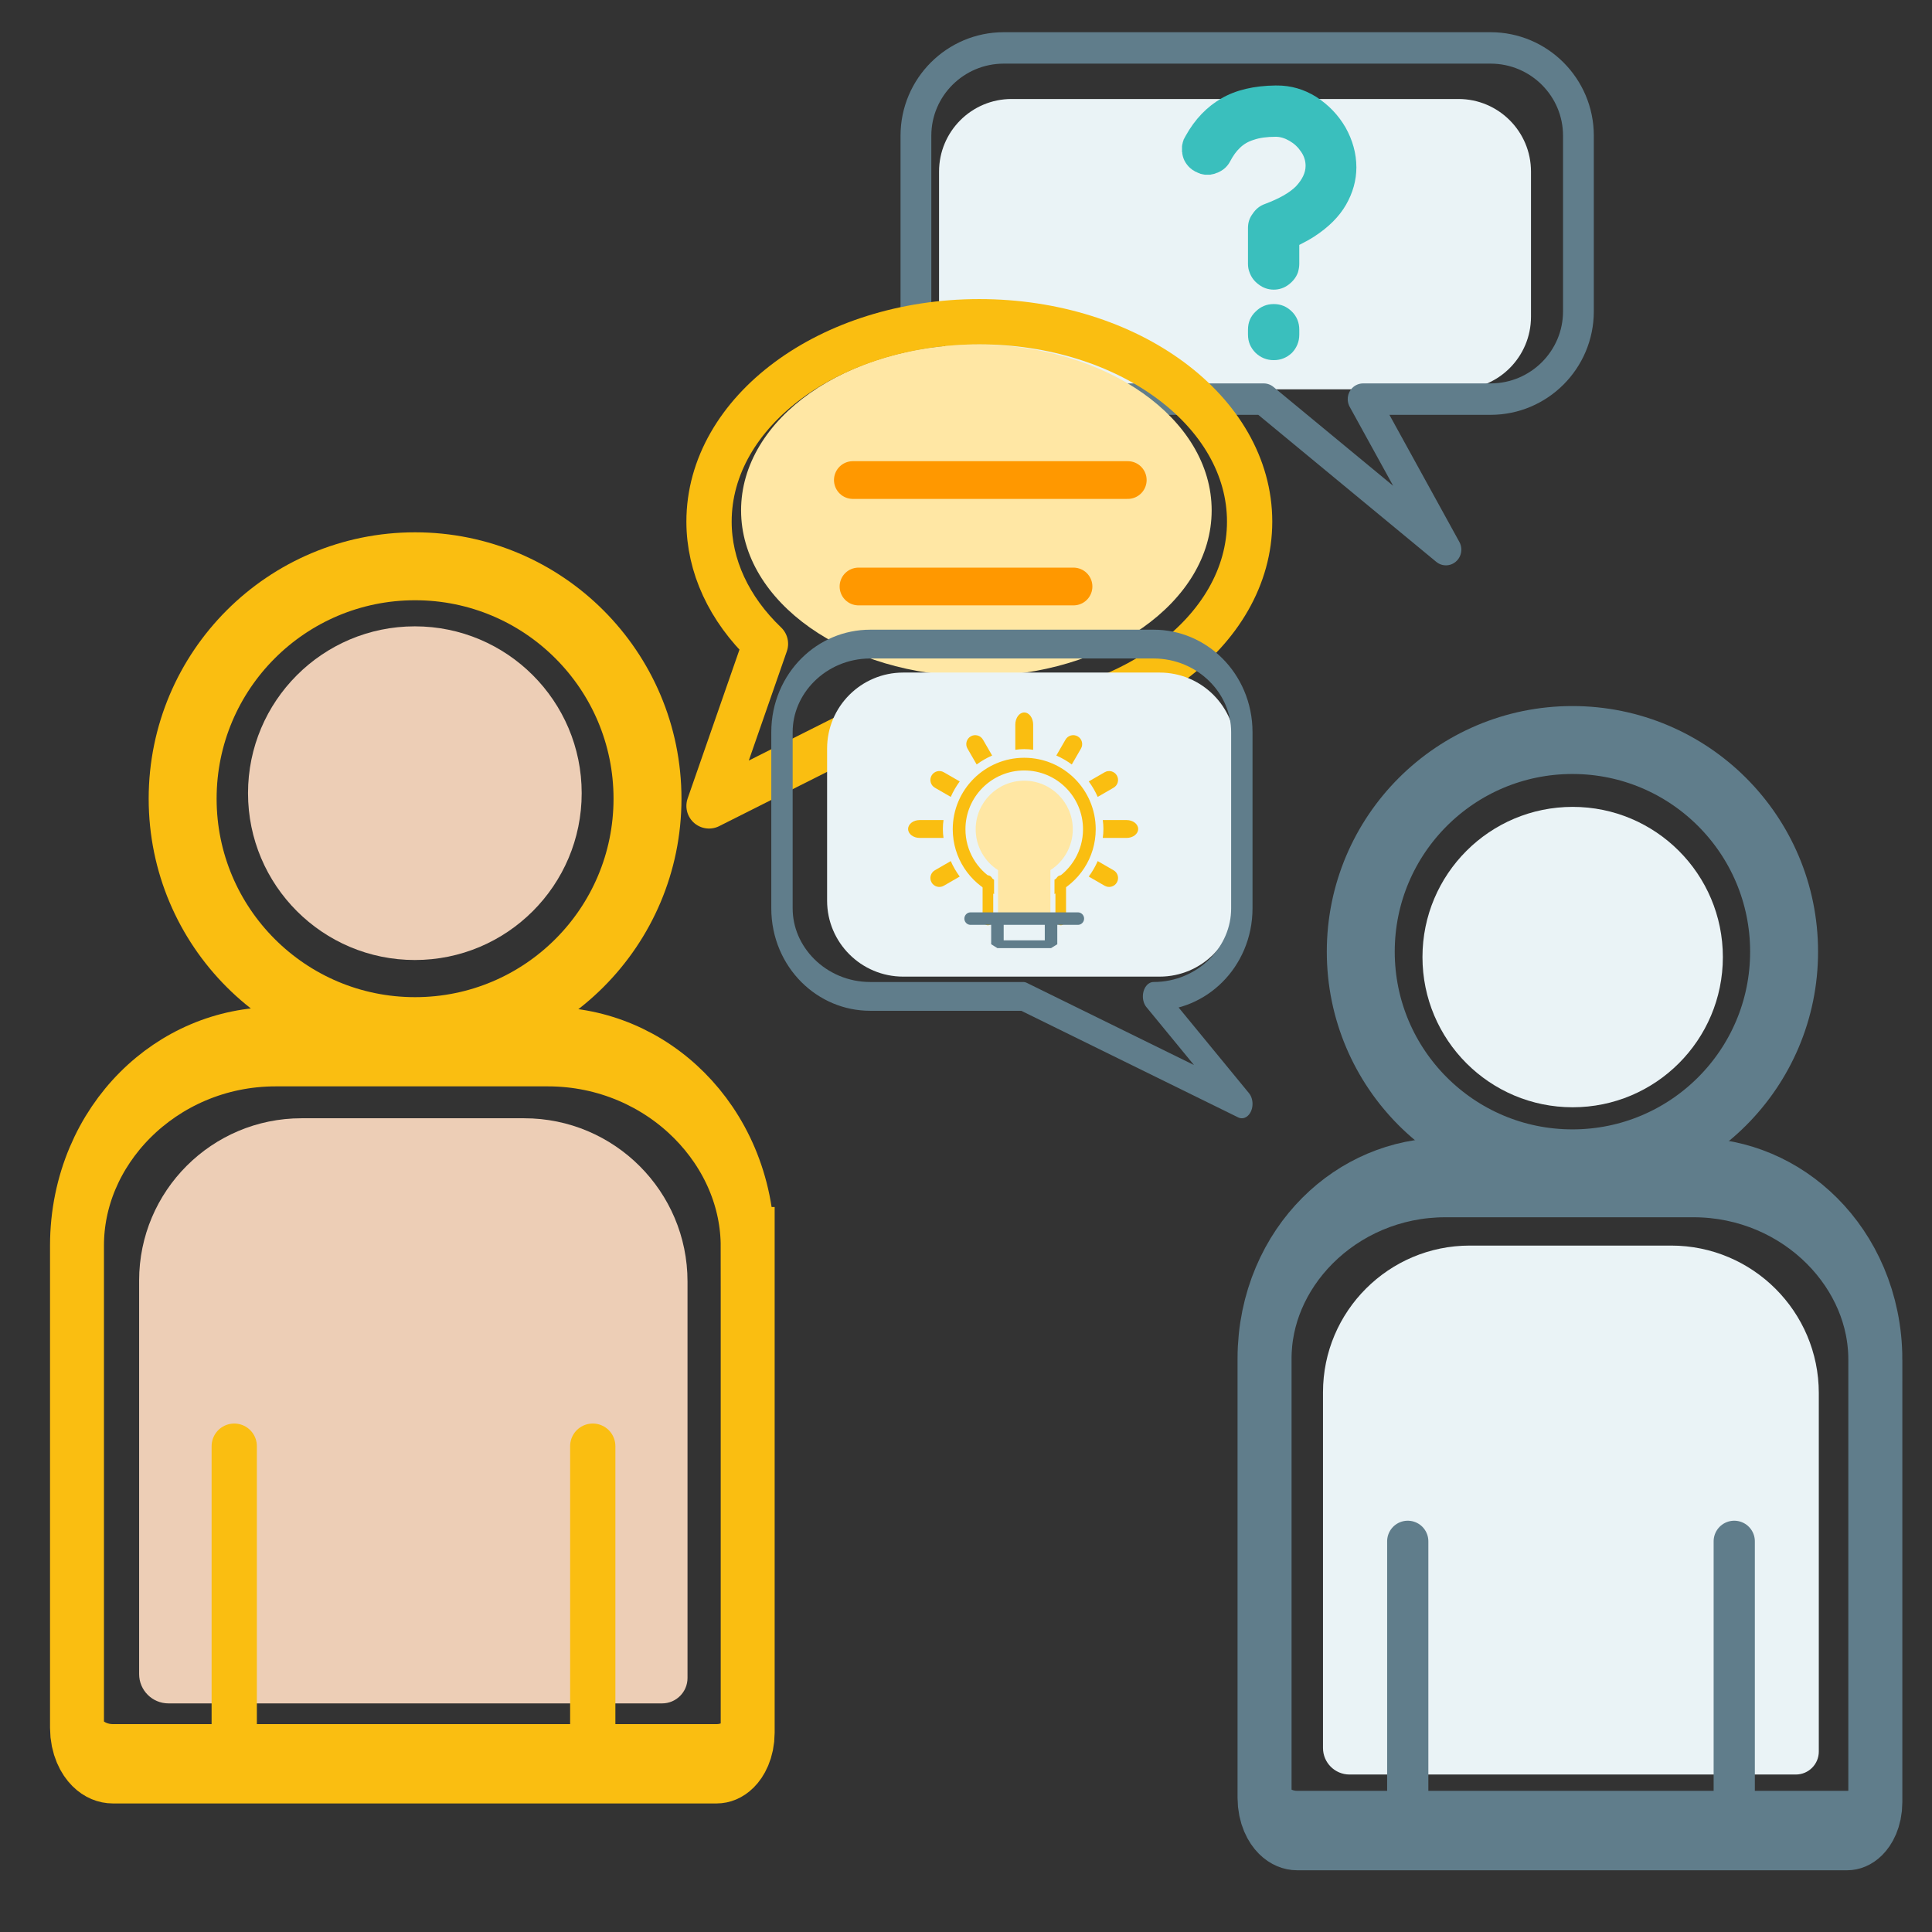 <?xml version="1.0" encoding="UTF-8" standalone="no"?>
<!DOCTYPE svg PUBLIC "-//W3C//DTD SVG 1.1//EN" "http://www.w3.org/Graphics/SVG/1.1/DTD/svg11.dtd">
<svg width="128px" height="128px" viewBox="0 0 128 128" version="1.1" xmlns="http://www.w3.org/2000/svg" xmlns:xlink="http://www.w3.org/1999/xlink" xml:space="preserve" xmlns:serif="http://www.serif.com/" style="fill-rule:evenodd;clip-rule:evenodd;stroke-linecap:round;stroke-miterlimit:1.5;">
    <rect x="0" y="0" width="128" height="128" fill="#333333" stroke="none"/>
    <g transform="matrix(1,0,0,1,-736,-920)">
        <g id="atelier_prive" transform="matrix(2,0,0,2,736,920)">
            <rect x="0" y="0" width="64" height="64" style="fill:none;"/>
            <clipPath id="_clip1">
                <rect x="0" y="0" width="64" height="64"/>
            </clipPath>
            <g clip-path="url(#_clip1)">
                <g transform="matrix(0.734,0,0,0.734,18.405,18.738)">
                    <g transform="matrix(0.489,0,0,0.489,25.806,-449.748)">
                        <circle cx="41.073" cy="955.358" r="19.535" style="fill:none;stroke:#607d8b;stroke-width:6.27px;"/>
                    </g>
                    <g transform="matrix(0.347,0,0,0.347,31.649,-313.844)">
                        <circle cx="41.073" cy="955.358" r="19.535" style="fill:#eaf3f6;"/>
                    </g>
                    <g transform="matrix(0.34,0,0,0.5,28.998,-459.25)">
                        <path d="M89.891,990.168c-0,-9.072 -10.818,-16.438 -24.143,-16.438l-32.925,0c-13.25,0 -24.006,7.324 -24.006,16.346l-0,39.642c-0,1.631 1.944,2.955 4.339,2.955l72.979,-0c2.073,-0 3.756,-1.146 3.756,-2.557l-0,-39.948Z" style="fill:none;stroke:#607d8b;stroke-width:7.17px;"/>
                    </g>
                    <g transform="matrix(0.276,0,0,0.405,32.2,-363.675)">
                        <path d="M89.891,990.168c-0,-9.072 -10.818,-16.438 -24.143,-16.438l-32.925,0c-13.25,0 -24.006,7.324 -24.006,16.346l-0,39.642c-0,1.631 1.944,2.955 4.339,2.955l72.979,-0c2.073,-0 3.756,-1.146 3.756,-2.557l-0,-39.948Z" style="fill:#eaf3f6;"/>
                    </g>
                    <g transform="matrix(0.62,0,0,0.62,-471.354,-588.572)">
                        <path d="M822.278,1041.28l0,-20.95" style="fill:none;stroke:#607d8b;stroke-width:3px;stroke-linejoin:round;"/>
                    </g>
                    <g transform="matrix(0.62,0,0,0.62,-456.619,-588.572)">
                        <path d="M822.278,1041.28l0,-20.95" style="fill:none;stroke:#607d8b;stroke-width:3px;stroke-linejoin:round;"/>
                    </g>
                </g>
                <g transform="matrix(0.806,0,0,0.806,-23.238,12.416)">
                    <g transform="matrix(0.489,0,0,0.489,25.806,-449.748)">
                        <circle cx="41.073" cy="955.358" r="19.535" style="fill:none;stroke:#fabe11;stroke-width:5.71px;"/>
                    </g>
                    <g transform="matrix(0.351,0,0,0.351,31.465,-318.136)">
                        <circle cx="41.073" cy="955.358" r="19.535" style="fill:#edceb6;"/>
                    </g>
                    <g transform="matrix(0.34,0,0,0.5,28.998,-459.25)">
                        <path d="M89.891,990.168c-0,-9.072 -10.818,-16.438 -24.143,-16.438l-32.925,0c-13.25,0 -24.006,7.324 -24.006,16.346l-0,39.642c-0,1.631 1.944,2.955 4.339,2.955l72.979,-0c2.073,-0 3.756,-1.146 3.756,-2.557l-0,-39.948Z" style="fill:none;stroke:#fabe11;stroke-width:6.52px;"/>
                    </g>
                    <g transform="matrix(0.278,0,0,0.408,32.098,-366.726)">
                        <path d="M89.891,990.168c-0,-9.072 -10.818,-16.438 -24.143,-16.438l-32.925,0c-13.25,0 -24.006,7.324 -24.006,16.346l-0,39.642c-0,1.631 1.944,2.955 4.339,2.955l72.979,-0c2.073,-0 3.756,-1.146 3.756,-2.557l-0,-39.948Z" style="fill:#edceb6;"/>
                    </g>
                    <g transform="matrix(0.62,0,0,0.62,-471.354,-588.572)">
                        <path d="M822.278,1041.28l0,-20.95" style="fill:none;stroke:#fabe11;stroke-width:3px;stroke-linejoin:round;"/>
                    </g>
                    <g transform="matrix(0.62,0,0,0.62,-456.619,-588.572)">
                        <path d="M822.278,1041.28l0,-20.95" style="fill:none;stroke:#fabe11;stroke-width:3px;stroke-linejoin:round;"/>
                    </g>
                </g>
                <g>
                    <g transform="matrix(0.543,0,0,0.527,-403.636,-485.345)">
                        <path d="M836.744,931.743c0,-2.518 -1.982,-4.562 -4.423,-4.562l-27.266,-0c-2.441,-0 -4.423,2.044 -4.423,4.562l-0,9.126c-0,2.518 1.982,4.563 4.423,4.563l27.266,-0c2.441,-0 4.423,-2.045 4.423,-4.563l0,-9.126Z" style="fill:#eaf3f6;"/>
                    </g>
                    <g transform="matrix(0.88,0,0,0.88,-679.589,-815.896)">
                        <g transform="matrix(9.512,0,0,9.512,816.014,940.712)">
                            <path d="M0.454,-1.087c0.055,0 0.107,0.015 0.155,0.045c0.048,0.031 0.087,0.071 0.116,0.121c0.028,0.05 0.043,0.103 0.043,0.158c0,0.051 -0.014,0.101 -0.041,0.148c-0.027,0.047 -0.069,0.089 -0.126,0.126c-0.017,0.011 -0.037,0.022 -0.059,0.033l0,0.075c0,0.011 -0.002,0.022 -0.005,0.033c-0.007,0.02 -0.02,0.036 -0.037,0.049c-0.017,0.013 -0.037,0.02 -0.059,0.02c-0.022,-0 -0.042,-0.007 -0.059,-0.02c-0.018,-0.013 -0.03,-0.029 -0.037,-0.049c-0.004,-0.01 -0.006,-0.021 -0.006,-0.033l0,-0.142c0,-0.021 0.006,-0.04 0.019,-0.057c0.012,-0.018 0.028,-0.031 0.048,-0.038c0.056,-0.021 0.097,-0.044 0.123,-0.07c0.025,-0.027 0.038,-0.054 0.038,-0.081c0,-0.02 -0.006,-0.039 -0.018,-0.056c-0.012,-0.018 -0.027,-0.032 -0.046,-0.043c-0.019,-0.011 -0.037,-0.016 -0.054,-0.016c-0.035,0 -0.064,0.004 -0.087,0.012c-0.023,0.007 -0.041,0.018 -0.055,0.032c-0.014,0.013 -0.027,0.031 -0.039,0.054c-0.009,0.017 -0.023,0.031 -0.041,0.04l-0.008,0.004l-0.001,0l-0.008,0.003l-0.002,0.001l-0.008,0.002l-0.001,0l-0.009,0.002l-0.022,0c-0.008,-0.001 -0.014,-0.003 -0.019,-0.004l-0.001,-0.001c-0.004,-0.001 -0.009,-0.003 -0.016,-0.007c-0.001,0 -0.002,-0 -0.003,-0.001l-0.004,-0.003c-0.002,-0.001 -0.003,-0.001 -0.004,-0.002c-0.001,-0.001 -0.002,-0.001 -0.003,-0.002l-0.001,-0.001c-0.01,-0.007 -0.018,-0.016 -0.025,-0.027c-0.007,-0.011 -0.011,-0.023 -0.013,-0.036l0,-0.004c-0.001,-0.001 -0.001,-0.002 -0.001,-0.004l0,-0.02l0.001,-0.008c0.001,-0.001 0.001,-0.002 0.001,-0.003l0.001,-0.005l0.003,-0.009l0,-0.001l0.008,-0.015c0.037,-0.067 0.085,-0.116 0.142,-0.149c0.057,-0.033 0.128,-0.05 0.215,-0.051l0.001,0c0.002,0 0.003,0 0.004,0.001l0,-0.001Zm-0.013,0.865c0.028,0 0.052,0.01 0.072,0.03c0.019,0.019 0.029,0.043 0.029,0.071l0,0.02c0,0.028 -0.01,0.052 -0.029,0.072c-0.02,0.019 -0.044,0.029 -0.072,0.029c-0.028,0 -0.052,-0.01 -0.072,-0.029c-0.02,-0.02 -0.03,-0.044 -0.03,-0.072l0,-0.02c0,-0.028 0.01,-0.052 0.03,-0.071c0.02,-0.02 0.044,-0.03 0.072,-0.03Z" style="fill:#3abfbd;fill-rule:nonzero;"/>
                        </g>
                    </g>
                    <g transform="matrix(-0.34,0,0,0.347,306.345,-323.241)">
                        <path d="M811.776,944.487c-0,-4.626 -3.837,-8.382 -8.563,-8.382l-47.423,0c-4.726,0 -8.562,3.756 -8.562,8.382l-0,16.763c-0,4.626 3.836,8.382 8.562,8.382l12.416,-0l-8.069,14.368l17.751,-14.368l25.325,-0c4.726,-0 8.563,-3.756 8.563,-8.382l-0,-16.763Z" style="fill:none;stroke:#607d8b;stroke-width:3px;stroke-linejoin:round;"/>
                    </g>
                </g>
                <g>
                    <g transform="matrix(0.518,0,0,0.506,-382.891,-466.15)">
                        <ellipse cx="801.611" cy="954.657" rx="15.047" ry="10.859" style="fill:#ffe7a4;"/>
                    </g>
                    <g transform="matrix(0.5,0,0,0.5,-368,-460)">
                        <path d="M792.504,951.804l18.213,-0" style="fill:none;stroke:#ff9800;stroke-width:2.5px;stroke-linejoin:round;"/>
                    </g>
                    <g transform="matrix(0.5,0,0,0.5,-369.797,-460.763)">
                        <path d="M796.472,960.383l14.245,-0" style="fill:none;stroke:#ff9800;stroke-width:2.5px;stroke-linejoin:round;"/>
                    </g>
                    <g transform="matrix(0.5,0,0,0.5,-364.211,-461.768)">
                        <path d="M811.213,958.093c0,-7.308 -8.024,-13.242 -17.908,-13.242c-9.883,0 -17.908,5.934 -17.908,13.242c0,2.931 1.315,5.779 3.739,8.098l-3.739,10.738l12.399,-6.236c1.78,0.425 3.639,0.642 5.509,0.642c9.884,-0 17.908,-5.933 17.908,-13.242Z" style="fill:none;stroke:#fabe11;stroke-width:3px;stroke-linejoin:round;"/>
                    </g>
                </g>
                <g>
                    <g transform="matrix(0.573,0,0,0.566,-426.321,-524.592)">
                        <path d="M815.454,970.653c0,-2.455 -1.971,-4.449 -4.398,-4.449l-14.825,0c-2.428,0 -4.399,1.994 -4.399,4.449l0,8.898c0,2.456 1.971,4.449 4.399,4.449l14.825,0c2.427,0 4.398,-1.993 4.398,-4.449l0,-8.898Z" style="fill:#eaf3f6;"/>
                    </g>
                    <g id="insights" transform="matrix(0.148,0,0,0.148,-44.215,-12.194)">
                        <g transform="matrix(1,0,0,1.367,0,-91.687)">
                            <path d="M526,250.11l0,-4.11c0,-1.104 0.896,-2 2,-2c1.104,0 2,0.896 2,2l0,4.11c-0.657,-0.073 -1.324,-0.11 -2,-0.11c-0.676,0 -1.343,0.037 -2,0.11Z" style="fill:#fabe11;"/>
                        </g>
                        <path d="M535.184,251.498l2.055,-3.558c0.552,-0.956 1.776,-1.284 2.732,-0.732c0.956,0.552 1.284,1.776 0.732,2.732l-2.057,3.562c-1.069,-0.79 -2.229,-1.464 -3.462,-2.004Z" style="fill:#fabe11;"/>
                        <path d="M542.44,257.296l3.563,-2.057c0.956,-0.552 2.18,-0.224 2.732,0.732c0.552,0.956 0.224,2.18 -0.732,2.732l-3.559,2.055c-0.54,-1.232 -1.214,-2.392 -2.004,-3.462Z" style="fill:#fabe11;"/>
                        <g transform="matrix(1.297,0,0,1,-162.365,0)">
                            <path d="M549.942,265.942c1.104,0 2,0.897 2,2c0,1.104 -0.896,2 -2,2l-4.11,0c0.073,-0.656 0.11,-1.324 0.11,-2c0,-0.676 -0.037,-1.343 -0.11,-2l4.11,0Z" style="fill:#fabe11;"/>
                        </g>
                        <path d="M544.444,275.127l3.559,2.055c0.956,0.551 1.284,1.776 0.732,2.732c-0.552,0.956 -1.776,1.284 -2.732,0.732l-3.563,-2.057c0.79,-1.07 1.464,-2.23 2.004,-3.462Z" style="fill:#fabe11;"/>
                        <path d="M511.556,275.127c0.54,1.232 1.214,2.392 2.004,3.462l-3.563,2.057c-0.956,0.552 -2.18,0.224 -2.732,-0.732c-0.552,-0.956 -0.224,-2.181 0.732,-2.732l3.559,-2.055Z" style="fill:#fabe11;"/>
                        <g transform="matrix(1.297,0,0,1,-151.756,0)">
                            <path d="M510.168,265.942c-0.073,0.657 -0.11,1.324 -0.11,2c-0,0.676 0.037,1.344 0.11,2l-4.11,0c-1.104,0 -2,-0.896 -2,-2c-0,-1.103 0.896,-2 2,-2l4.11,0Z" style="fill:#fabe11;"/>
                        </g>
                        <path d="M511.556,260.758l-3.559,-2.055c-0.956,-0.552 -1.284,-1.776 -0.732,-2.732c0.552,-0.956 1.776,-1.284 2.732,-0.732l3.563,2.057c-0.79,1.069 -1.464,2.23 -2.004,3.462Z" style="fill:#fabe11;"/>
                        <path d="M517.354,253.502l-2.057,-3.562c-0.552,-0.956 -0.224,-2.18 0.732,-2.732c0.956,-0.552 2.18,-0.224 2.732,0.732l2.055,3.558c-1.233,0.54 -2.393,1.214 -3.462,2.004Z" style="fill:#fabe11;"/>
                        <path d="M528,284c0,-0 0,0 0,0Zm-6.75,-1.491c-5.461,-2.548 -9.25,-8.09 -9.25,-14.509c0,-8.831 7.169,-16 16,-16c8.831,-0 16,7.169 16,16c0,6.41 -3.778,11.945 -9.227,14.498l0,-3.216c3.825,-2.303 6.386,-6.496 6.386,-11.282c0,-7.263 -5.896,-13.159 -13.159,-13.159c-7.263,-0 -13.159,5.896 -13.159,13.159c-0,4.796 2.571,8.996 6.409,11.296l0,3.213Z" style="fill:#fabe11;"/>
                        <g transform="matrix(1,0,0,1.333,-0.128,-93.333)">
                            <path d="M520,280l0,6" style="fill:none;stroke:#fabe11;stroke-width:2.38px;stroke-linecap:butt;stroke-miterlimit:1.414;"/>
                        </g>
                        <g transform="matrix(1,0,0,1.333,16.17,-93.333)">
                            <path d="M520,280l0,6" style="fill:none;stroke:#fabe11;stroke-width:2.38px;stroke-linecap:butt;stroke-miterlimit:1.414;"/>
                        </g>
                        <g transform="matrix(0.511,0,0,2.052,258.283,-298.783)">
                            <path d="M520,280l0,6" style="fill:none;"/>
                        </g>
                        <g transform="matrix(0.511,0,0,2.052,266.456,-298.783)">
                            <path d="M520,280l0,6" style="fill:none;"/>
                        </g>
                        <g transform="matrix(0.455,0,0,0.455,247.702,241.76)">
                            <path d="M603.155,77.781c-6.614,-4.249 -11,-11.672 -11,-20.111c-0,-13.183 10.703,-23.885 23.885,-23.885c13.183,-0 23.886,10.702 23.886,23.885c0,8.44 -4.386,15.863 -11.001,20.111l0,23.845l-25.77,0l0,-23.845Z" style="fill:#ffe7a4;"/>
                        </g>
                        <path d="M516,288l24,0" style="fill:none;stroke:#607d8b;stroke-width:2.8px;stroke-linecap:butt;stroke-miterlimit:1.414;"/>
                        <g transform="matrix(1,0,0,0.624,0,108.409)">
                            <path d="M522,288l0,9l12,0l0,-9" style="fill:none;stroke:#607d8b;stroke-width:2.8px;stroke-linecap:butt;stroke-miterlimit:1.414;"/>
                        </g>
                    </g>
                    <g transform="matrix(-0.236,0,0,0.318,217.483,-276.345)">
                        <path d="M811.776,945.28c-0,-5.064 -5.552,-9.175 -12.391,-9.175l-39.767,0c-6.838,0 -12.39,4.111 -12.39,9.175l-0,18.35c-0,5.063 5.552,9.175 12.39,9.175l-12.39,11.195l30.692,-11.195l21.465,-0c6.839,-0 12.391,-4.112 12.391,-9.175l-0,-18.35Z" style="fill:none;stroke:#607d8b;stroke-width:3px;stroke-linejoin:round;"/>
                    </g>
                </g>
            </g>
        </g>
    </g>
</svg>

